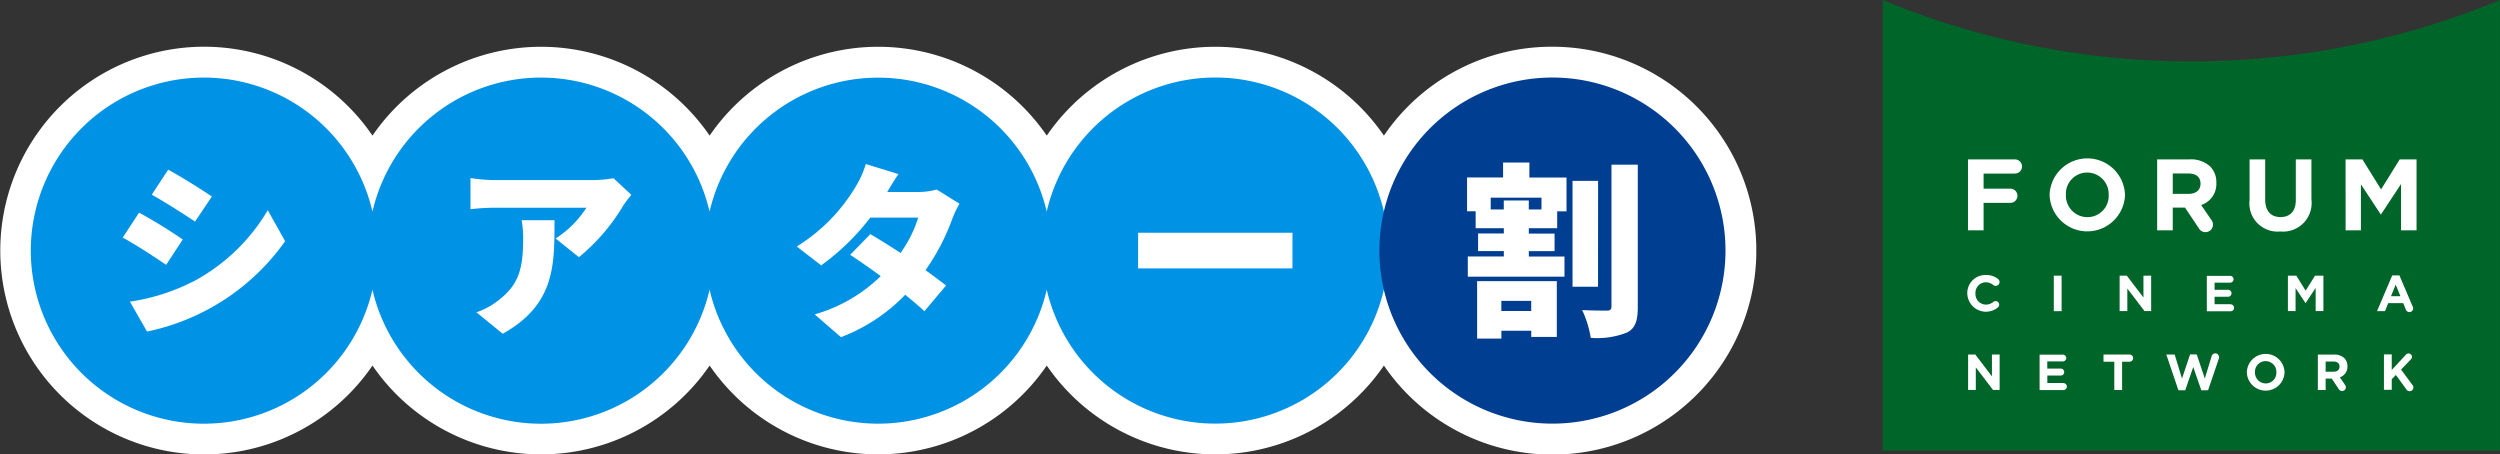 <svg xmlns="http://www.w3.org/2000/svg" xmlns:xlink="http://www.w3.org/1999/xlink" width="155.357" height="28.239" viewBox="0 0 155.357 28.239">
  <rect x="0" y="0" width="155.357" height="28.239" fill="#333333" stroke="none"/>
  <defs>
    <clipPath id="clip-path">
      <rect id="長方形_1811" data-name="長方形 1811" width="38.357" height="27.998" fill="none"/>
    </clipPath>
    <clipPath id="clip-path-2">
      <rect id="長方形_5100" data-name="長方形 5100" width="109.14" height="25.336" fill="none"/>
    </clipPath>
  </defs>
  <g id="ogo-forum01" transform="translate(-10969.321 1394)">
    <g id="グループ_8345" data-name="グループ 8345" transform="translate(10954.321 -1403.761)">
      <g id="グループ_4898" data-name="グループ 4898" transform="translate(132 9.761)">
        <g id="グループ_4896" data-name="グループ 4896" clip-path="url(#clip-path)">
          <path id="パス_31120" data-name="パス 31120" d="M0,0A50.114,50.114,0,0,0,38.356,0V28H0Z" fill="#006528"/>
          <path id="パス_31121" data-name="パス 31121" d="M62.978,62v-.013a2.345,2.345,0,0,1,4.687-.013v.013A2.345,2.345,0,0,1,62.978,62m3.673,0v-.013A1.34,1.34,0,0,0,65.315,60.6a1.319,1.319,0,0,0-1.323,1.373v.013a1.34,1.34,0,0,0,1.336,1.386A1.319,1.319,0,0,0,66.651,62" transform="translate(-52.611 -49.877)" fill="#fff"/>
          <path id="パス_31122" data-name="パス 31122" d="M138.48,62.683v-2.52h.97v2.495c0,.718.359,1.09.951,1.09s.951-.359.951-1.058V60.163h.97v2.489a1.775,1.775,0,0,1-1.934,1.991,1.75,1.75,0,0,1-1.909-1.959" transform="translate(-115.684 -50.259)" fill="#fff"/>
          <path id="パス_31123" data-name="パス 31123" d="M174.719,60.164h1.046l1.159,1.865,1.159-1.865h1.046v4.41h-.964V61.695l-1.241,1.884H176.9l-1.228-1.865v2.86h-.951Z" transform="translate(-145.958 -50.26)" fill="#fff"/>
          <rect id="長方形_1810" data-name="長方形 1810" width="0.485" height="2.205" transform="translate(10.629 17.131)" fill="#fff"/>
          <path id="パス_31124" data-name="パス 31124" d="M89.421,104.067h.447l1.033,1.358v-1.358h.479v2.2h-.413l-1.068-1.4v1.4H89.42Z" transform="translate(-74.701 -86.936)" fill="#fff"/>
          <path id="パス_31125" data-name="パス 31125" d="M152.945,104.067h.523l.58.932.58-.932h.523v2.2h-.482v-1.44l-.621.942h-.013l-.614-.932v1.43h-.476Z" transform="translate(-127.768 -86.936)" fill="#fff"/>
          <path id="パス_31126" data-name="パス 31126" d="M32.221,133.83h.447l1.033,1.358V133.83h.479v2.2h-.413l-1.068-1.4v1.4H32.22Z" transform="translate(-26.917 -111.8)" fill="#fff"/>
          <path id="パス_31127" data-name="パス 31127" d="M137.438,134.748v-.006a1.172,1.172,0,0,1,2.343-.006v.006a1.172,1.172,0,0,1-2.343.006m1.836,0v-.006a.67.67,0,0,0-.668-.693.659.659,0,0,0-.662.687v.006a.67.67,0,0,0,.668.693.659.659,0,0,0,.661-.687" transform="translate(-114.813 -111.608)" fill="#fff"/>
          <path id="パス_31128" data-name="パス 31128" d="M35.089,61.046a.441.441,0,0,0,0-.882H32.172v4.41h.97V62.867h1.663a.441.441,0,0,0,.441-.438v-.006a.441.441,0,0,0-.441-.438H33.142v-.939Z" transform="translate(-26.876 -50.26)" fill="#fff"/>
          <path id="パス_31129" data-name="パス 31129" d="M33.693,105.456h-.014a.225.225,0,0,0-.12.035l-.041.032a.709.709,0,0,1-.448.149.655.655,0,0,1-.64-.693v-.006a.653.653,0,0,1,.64-.687.741.741,0,0,1,.449.155l.047.036a.234.234,0,0,0,.09.031h.032a.24.24,0,0,0,.165-.413l-.038-.029a1.149,1.149,0,0,0-.743-.231,1.121,1.121,0,0,0-1.15,1.14v.006a1.162,1.162,0,0,0,1.875.889l.049-.042a.225.225,0,0,0,.058-.15v-.012a.226.226,0,0,0-.211-.213" transform="translate(-26.669 -86.744)" fill="#fff"/>
          <path id="パス_31130" data-name="パス 31130" d="M123.794,105.839h-.981v-.463h.823a.216.216,0,1,0,0-.431h-.823V104.5h.966a.215.215,0,0,0,.215-.211h0a.215.215,0,0,0-.215-.211h-1.448v2.2h1.463a.216.216,0,1,0,0-.431" transform="translate(-102.193 -86.935)" fill="#fff"/>
          <path id="パス_31131" data-name="パス 31131" d="M60.662,135.6h-.981v-.463H60.5a.216.216,0,1,0,0-.431h-.823v-.447h.966a.216.216,0,0,0,.215-.211h0a.216.216,0,0,0-.215-.211H59.2v2.2h1.463a.216.216,0,1,0,0-.431" transform="translate(-49.454 -111.799)" fill="#fff"/>
          <path id="パス_31132" data-name="パス 31132" d="M84.91,133.83h-1.6v.447h.671v1.758h.485v-1.758h.447a.224.224,0,1,0,0-.447" transform="translate(-69.593 -111.799)" fill="#fff"/>
          <path id="パス_31133" data-name="パス 31133" d="M107.259,61.632v-.013a1.385,1.385,0,0,0-.378-1.008,1.757,1.757,0,0,0-1.285-.447H103.58v4.41h.97V63.163h.762l.894,1.335h0a.468.468,0,0,0,.775-.523h0L106.314,63a1.369,1.369,0,0,0,.945-1.367m-.983.05c0,.372-.271.624-.743.624h-.983V61.04h.964c.473,0,.762.214.762.63Z" transform="translate(-86.529 -50.26)" fill="#fff"/>
          <path id="パス_31134" data-name="パス 31134" d="M166.083,134.564v-.006a.692.692,0,0,0-.189-.5.879.879,0,0,0-.642-.224h-1.008v2.2h.485v-.706h.381l.447.668h0a.239.239,0,0,0,.032.037.234.234,0,0,0,.356-.3h0l-.334-.488a.685.685,0,0,0,.472-.683m-.491.025c0,.186-.135.312-.372.312h-.491v-.633h.482c.236,0,.381.107.381.315Z" transform="translate(-137.207 -111.799)" fill="#fff"/>
          <path id="パス_31135" data-name="パス 31135" d="M188.819,105.953l-.844-1.983h-.447l-.945,2.221h.495l.2-.5h.932l.17.417h0a.234.234,0,0,0,.449-.092.229.229,0,0,0-.012-.071m-1.367-.685.293-.715.293.715Z" transform="translate(-155.868 -86.855)" fill="#fff"/>
          <path id="パス_31136" data-name="パス 31136" d="M110.317,133.465a.24.24,0,0,0-.343,0,.236.236,0,0,0-.048.071l-.435,1.422-.5-1.5h-.416l-.5,1.5-.457-1.493h-.52l.753,2.221h.422l.5-1.443.5,1.443h.422l.68-2a.24.24,0,0,0-.065-.216" transform="translate(-89.478 -111.434)" fill="#fff"/>
          <path id="パス_31137" data-name="パス 31137" d="M190.963,135.375l-.72-.974.633-.66a.212.212,0,0,0-.321-.276h0l-.891.959v-.964h-.485v2.2h.485V135l.255-.265s.679.93.687.939a.235.235,0,0,0,.36-.3" transform="translate(-158.034 -111.435)" fill="#fff"/>
        </g>
      </g>
    </g>
    <g id="logo-cinemawari" transform="translate(10969.321 -1391.096)">
      <g id="グループ_8686" data-name="グループ 8686" transform="translate(0 0)" clip-path="url(#clip-path-2)">
        <path id="パス_52204" data-name="パス 52204" d="M96.472,0A12.607,12.607,0,0,0,86,5.523a12.7,12.7,0,0,0-20.951,0,12.7,12.7,0,0,0-20.951,0,12.7,12.7,0,0,0-20.951,0,12.668,12.668,0,1,0,0,14.289,12.7,12.7,0,0,0,20.951,0,12.7,12.7,0,0,0,20.951,0,12.7,12.7,0,0,0,20.951,0A12.673,12.673,0,1,0,96.472,0" transform="translate(0 0)" fill="#fff"/>
        <path id="パス_52205" data-name="パス 52205" d="M79.276,5.669A10.756,10.756,0,0,0,68.8,14,10.753,10.753,0,0,0,47.85,14,10.752,10.752,0,0,0,26.9,14a10.754,10.754,0,1,0,0,4.853,10.752,10.752,0,0,0,20.951,0,10.753,10.753,0,0,0,20.951,0A10.753,10.753,0,1,0,79.276,5.669" transform="translate(-3.755 -3.755)" fill="#0092e5"/>
        <path id="パス_52206" data-name="パス 52206" d="M275.417,16.424A10.754,10.754,0,1,1,264.663,5.67a10.754,10.754,0,0,1,10.754,10.754" transform="translate(-168.19 -3.756)" fill="#003e92"/>
        <path id="パス_52207" data-name="パス 52207" d="M26.312,26.968,25.28,28.545c-.708-.487-1.879-1.253-2.7-1.694L23.6,25.3a31.579,31.579,0,0,1,2.714,1.67m.7,2.586a11.83,11.83,0,0,0,4.582-4.407l1.079,1.925a13.961,13.961,0,0,1-8.583,5.614L23.03,30.83a12.624,12.624,0,0,0,3.978-1.276M28.122,24.3l-1.044,1.554c-.7-.464-1.879-1.218-2.691-1.67l1.021-1.554c.812.441,2.053,1.218,2.714,1.67" transform="translate(-14.956 -14.99)" fill="#fff"/>
        <path id="パス_52208" data-name="パス 52208" d="M96.082,25.907a12.148,12.148,0,0,1-2.738,3.178l-1.45-1.16a6.3,6.3,0,0,0,1.914-1.913h-5.73a13.915,13.915,0,0,0-1.473.093V24.167a10.1,10.1,0,0,0,1.473.128H94.1a7.98,7.98,0,0,0,1.392-.116L96.6,25.211c-.139.174-.406.51-.522.7m-7.47,7.933-1.635-1.334A4.515,4.515,0,0,0,88.3,31.8c1.288-.974,1.578-1.96,1.578-3.851a6.613,6.613,0,0,0-.093-1.16h2.041c0,2.726.058,5.231-3.213,7.052" transform="translate(-57.368 -16.008)" fill="#fff"/>
        <path id="パス_52209" data-name="パス 52209" d="M152.288,23.322h1.925a4.365,4.365,0,0,0,1.148-.151l1.415.881a6.066,6.066,0,0,0-.452.951,13.6,13.6,0,0,1-1.659,3.178c.5.36.951.7,1.276.951l-1.345,1.6c-.3-.278-.719-.638-1.195-1.021a10.88,10.88,0,0,1-3.99,2.633l-1.635-1.415a9.692,9.692,0,0,0,4.106-2.378c-.7-.51-1.38-.986-1.9-1.322l1.252-1.287c.534.313,1.207.731,1.879,1.171a7.783,7.783,0,0,0,1.1-2.2h-2.981a14.485,14.485,0,0,1-3.05,2.969l-1.52-1.171a10.984,10.984,0,0,0,3.677-3.746,6.046,6.046,0,0,0,.615-1.38l2.03.626c-.255.359-.522.812-.7,1.113" transform="translate(-97.15 -14.296)" fill="#fff"/>
        <path id="パス_52210" data-name="パス 52210" d="M273.919,22.252h2.308v2.1h-.58V25.4h-1.763v.336h1.6v1.09h-1.6v.337H276.1v1.252h-6.008V27.158h2.239v-.337h-1.6v-1.09h1.6V25.4h-1.751V24.351h-.534v-2.1h2.239v-.928h1.635Zm-3.248,6.438h4.953v3.468h-1.589v-.383h-1.856v.487h-1.508Zm4-5.185h-3.155v.731h.812v-.557h1.554v.557h.789Zm-2.494,7.041h1.856v-.627h-1.856Zm6.008-1.508H276.6V22.461h1.589Zm2.471-7.585v8.815c0,.893-.151,1.345-.661,1.612a4.989,4.989,0,0,1-2.262.336,6.588,6.588,0,0,0-.533-1.728c.638.035,1.311.035,1.542.035.2,0,.279-.07.279-.267v-8.8Z" transform="translate(-178.879 -14.125)" fill="#fff"/>
        <rect id="長方形_5099" data-name="長方形 5099" width="9.592" height="2.215" transform="translate(70.725 11.56)" fill="#fff"/>
      </g>
    </g>
  </g>
</svg>
